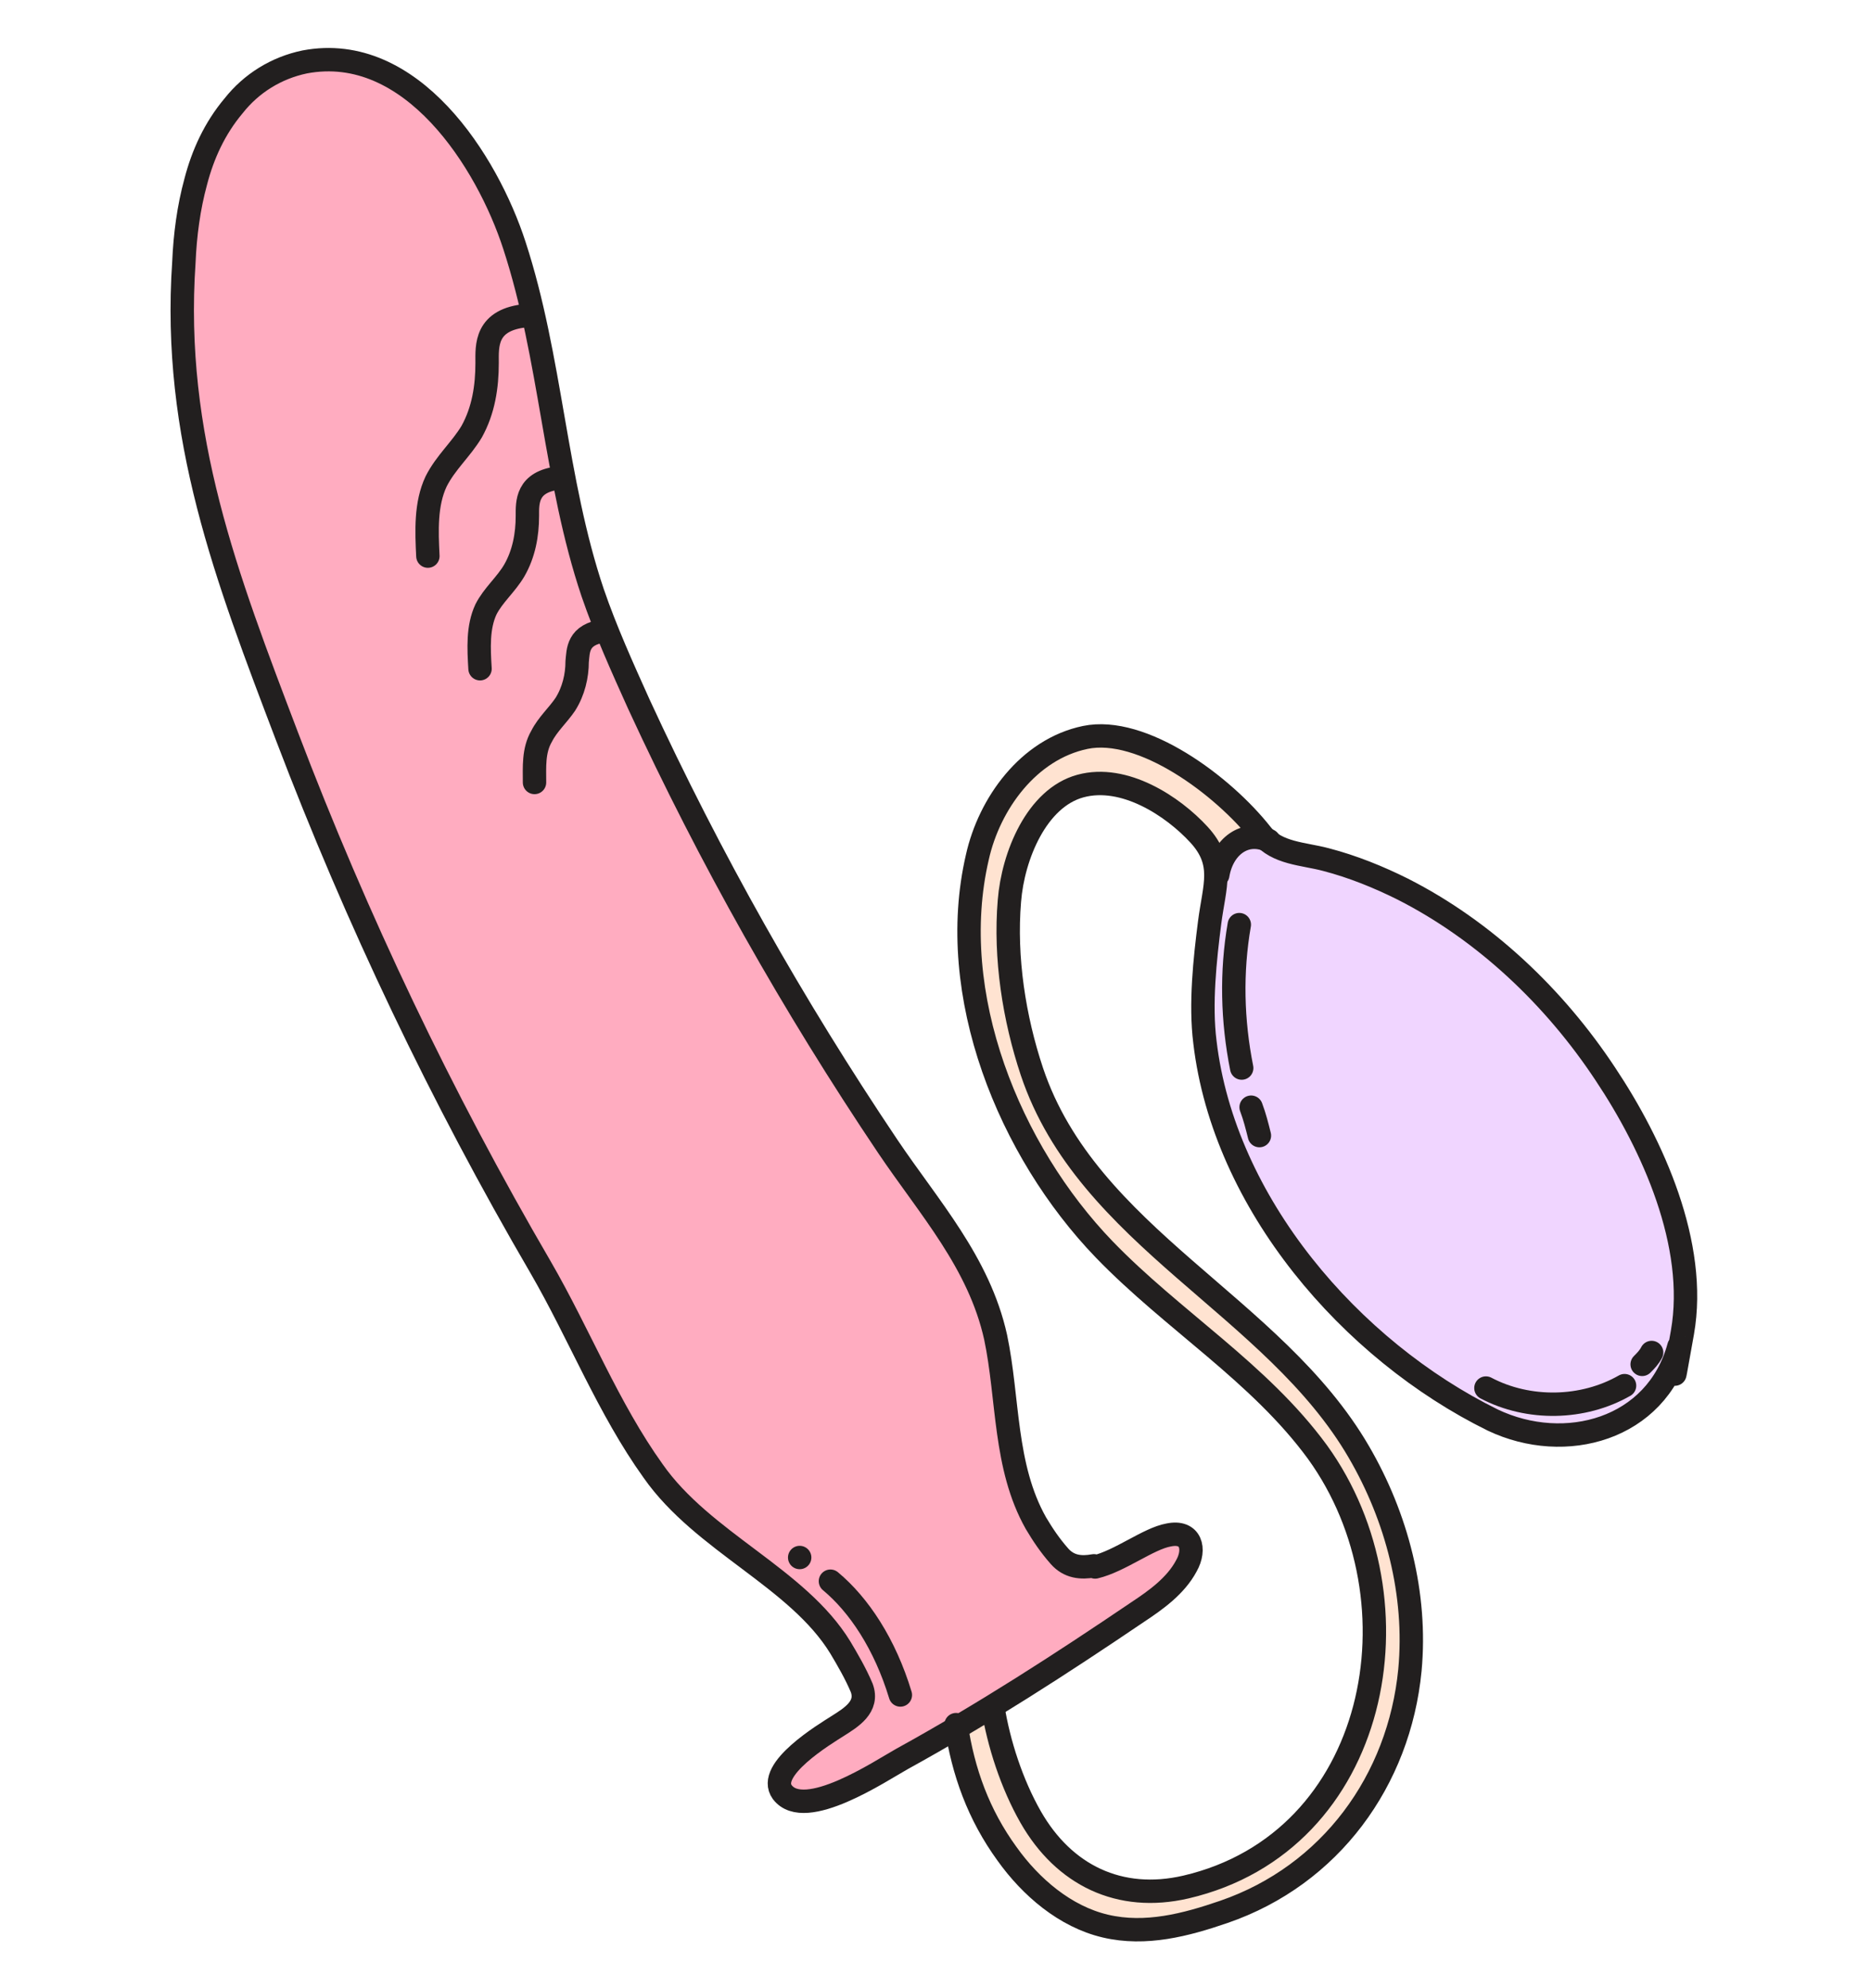 <svg width="32" height="34" viewBox="0 0 32 34" fill="none" xmlns="http://www.w3.org/2000/svg">
<path d="M17.509 31.945C17.853 32.35 18.279 32.695 18.785 32.857C19.049 32.938 19.353 32.978 19.637 32.978C21.582 32.978 23.386 31.499 23.974 29.634C24.561 27.77 24.014 25.662 22.778 24.142C21.582 22.663 19.799 21.71 18.623 20.21C17.57 18.853 17.063 17.069 17.245 15.367C17.326 14.597 17.651 13.725 18.38 13.462C18.846 13.3 19.353 13.421 19.779 13.665C20.204 13.908 20.528 14.273 20.873 14.637C21.096 14.475 21.319 14.333 21.542 14.171C21.116 13.725 20.691 13.279 20.184 12.976C19.677 12.671 19.029 12.469 18.441 12.611C17.813 12.752 17.306 13.239 17.022 13.806C16.739 14.374 16.658 15.022 16.658 15.671C16.658 18.164 17.914 20.575 19.799 22.197C20.528 22.825 21.359 23.352 22.028 24.041C23.122 25.176 23.751 26.777 23.589 28.358C23.427 29.918 22.433 31.418 20.994 32.046C20.366 32.33 19.637 32.451 18.988 32.208C18.401 31.985 17.934 31.499 17.63 30.931C17.326 30.364 17.164 29.756 17.022 29.148C17.022 29.189 16.495 29.492 16.475 29.634C16.435 29.857 16.597 30.222 16.678 30.445C16.86 30.992 17.164 31.519 17.549 31.965L17.509 31.945Z" fill="#FFE3D1"/>
<path d="M21.213 19.785C21.963 21.387 23.219 22.683 24.678 23.697C25.144 24.021 25.631 24.325 26.178 24.467C26.725 24.609 27.333 24.568 27.799 24.264C28.103 24.062 28.346 23.758 28.529 23.454C28.671 23.21 28.813 22.967 28.873 22.704C28.995 22.197 28.873 21.67 28.711 21.163C28.184 19.502 27.252 17.941 25.996 16.725C24.922 15.692 23.584 14.901 22.145 14.516C20.706 14.131 21.355 14.212 21.111 14.354C20.868 14.496 20.929 14.8 20.868 15.003C20.666 15.773 20.524 16.502 20.584 17.293C20.645 18.083 20.868 18.995 21.233 19.785H21.213Z" fill="#F0D5FF"/>
<path d="M10.11 10.138C10.333 10.787 10.597 11.435 10.901 12.043C12.117 14.678 13.556 17.191 15.157 19.603C15.866 20.657 16.717 21.589 17.001 22.866C17.224 23.919 17.143 25.075 17.69 26.047C17.812 26.25 17.933 26.433 18.095 26.615C18.258 26.797 18.46 26.818 18.683 26.777C19.109 26.676 19.595 26.311 19.94 26.23C20.325 26.149 20.406 26.453 20.244 26.757C20.061 27.101 19.717 27.345 19.413 27.547C18.095 28.439 16.758 29.29 15.38 30.06C15.015 30.263 13.697 31.134 13.333 30.628C13.049 30.243 14.062 29.655 14.285 29.493C14.508 29.351 14.832 29.169 14.691 28.844C14.589 28.581 14.468 28.358 14.326 28.155C13.576 26.959 11.975 26.331 11.124 25.136C10.354 24.041 9.867 22.805 9.198 21.65C7.496 18.731 6.057 15.712 4.861 12.57C3.828 9.855 2.896 7.463 3.098 4.464C3.119 3.998 3.179 3.532 3.301 3.086C3.422 2.62 3.625 2.174 3.949 1.789C4.253 1.404 4.699 1.14 5.165 1.039C6.989 0.694 8.286 2.721 8.753 4.18C9.381 6.126 9.462 8.193 10.09 10.118L10.11 10.138Z" fill="#FFACC0"/>
<path d="M18.71 26.777C18.487 26.817 18.284 26.797 18.122 26.615C17.96 26.432 17.838 26.25 17.717 26.047C17.169 25.075 17.25 23.919 17.028 22.866C16.744 21.589 15.893 20.657 15.183 19.603C13.562 17.191 12.143 14.678 10.927 12.043C10.644 11.415 10.36 10.787 10.137 10.138C9.488 8.213 9.428 6.126 8.799 4.2C8.333 2.761 7.036 0.714 5.212 1.059C4.726 1.16 4.3 1.424 3.996 1.809C3.672 2.194 3.469 2.64 3.348 3.106C3.226 3.552 3.165 4.018 3.145 4.484C2.942 7.463 3.875 9.875 4.908 12.591C6.104 15.732 7.543 18.752 9.245 21.67C9.914 22.825 10.4 24.081 11.171 25.156C12.022 26.372 13.643 26.98 14.373 28.175C14.494 28.378 14.636 28.621 14.738 28.864C14.859 29.189 14.555 29.371 14.332 29.513C14.109 29.655 13.096 30.263 13.38 30.648C13.765 31.154 15.062 30.283 15.427 30.08C16.825 29.31 18.142 28.459 19.459 27.567C19.764 27.365 20.108 27.122 20.291 26.777C20.453 26.493 20.372 26.169 19.986 26.25C19.642 26.311 19.155 26.696 18.73 26.797L18.71 26.777Z" stroke="#221F1F" stroke-width="0.4" stroke-linecap="round" stroke-linejoin="round"/>
<path d="M9.02 5.396C8.29 5.456 8.331 5.922 8.331 6.206C8.331 6.611 8.27 7.017 8.067 7.382C7.885 7.686 7.622 7.909 7.459 8.233C7.277 8.618 7.297 9.084 7.318 9.51" stroke="#221F1F" stroke-width="0.4" stroke-linecap="round" stroke-linejoin="round"/>
<path d="M9.567 8.173C9 8.234 9.02 8.598 9.02 8.821C9.02 9.146 8.96 9.47 8.797 9.754C8.655 9.997 8.433 10.179 8.311 10.422C8.169 10.726 8.189 11.091 8.21 11.436" stroke="#221F1F" stroke-width="0.4" stroke-linecap="round" stroke-linejoin="round"/>
<path d="M10.337 10.787C9.871 10.848 9.891 11.132 9.871 11.314C9.871 11.557 9.81 11.821 9.669 12.044C9.547 12.226 9.365 12.388 9.263 12.591C9.121 12.834 9.142 13.118 9.142 13.381" stroke="#221F1F" stroke-width="0.4" stroke-linecap="round" stroke-linejoin="round"/>
<path d="M14.203 27.04C14.69 27.445 15.135 28.114 15.399 28.986" stroke="#221F1F" stroke-width="0.4" stroke-linecap="round" stroke-linejoin="round"/>
<path d="M13.677 26.635C13.649 26.662 13.649 26.662 13.677 26.635Z" stroke="#221F1F" stroke-width="0.4" stroke-linecap="round" stroke-linejoin="round"/>
<path d="M16.98 29.189C17.081 29.817 17.304 30.506 17.628 31.074C18.196 32.067 19.148 32.533 20.283 32.27C23.587 31.499 24.377 27.385 22.533 24.832C21.54 23.474 20.06 22.582 18.885 21.366C17.264 19.684 16.169 17.009 16.716 14.658C16.919 13.746 17.588 12.814 18.561 12.611C19.533 12.409 20.912 13.422 21.58 14.273C21.844 14.597 22.29 14.597 22.675 14.699C23.141 14.82 23.587 15.003 23.992 15.205C25.39 15.915 26.586 17.049 27.457 18.367C28.268 19.583 29.038 21.285 28.775 22.785C28.511 24.285 28.734 22.947 28.714 23.028C28.329 24.447 26.768 24.872 25.532 24.285C23.1 23.089 20.932 20.576 20.608 17.82C20.526 17.171 20.608 16.401 20.689 15.773C20.77 15.144 20.952 14.759 20.506 14.273C20.06 13.787 19.229 13.239 18.48 13.442C17.73 13.645 17.324 14.638 17.264 15.408C17.183 16.381 17.345 17.414 17.649 18.326C18.601 21.164 21.783 22.319 23.242 24.832C23.891 25.946 24.235 27.264 24.114 28.561C23.931 30.445 22.756 32.067 20.932 32.695C20.283 32.918 19.594 33.1 18.905 32.938C18.216 32.776 17.628 32.27 17.223 31.702C16.737 31.033 16.473 30.304 16.352 29.493" stroke="#221F1F" stroke-width="0.4" stroke-linecap="round" stroke-linejoin="round"/>
<path d="M25.414 23.737C26.144 24.122 27.076 24.102 27.785 23.696" stroke="#221F1F" stroke-width="0.4" stroke-linecap="round" stroke-linejoin="round"/>
<path d="M28.086 23.332C28.147 23.271 28.207 23.21 28.248 23.129" stroke="#221F1F" stroke-width="0.4" stroke-linecap="round" stroke-linejoin="round"/>
<path d="M20.828 14.962C20.909 14.475 21.294 14.192 21.7 14.374" stroke="#221F1F" stroke-width="0.4" stroke-linecap="round" stroke-linejoin="round"/>
<path d="M21.196 15.812C21.055 16.623 21.075 17.454 21.237 18.265" stroke="#221F1F" stroke-width="0.4" stroke-linecap="round" stroke-linejoin="round"/>
<path d="M21.398 18.934C21.459 19.096 21.5 19.258 21.54 19.42" stroke="#221F1F" stroke-width="0.4" stroke-linecap="round" stroke-linejoin="round"/>
</svg>

